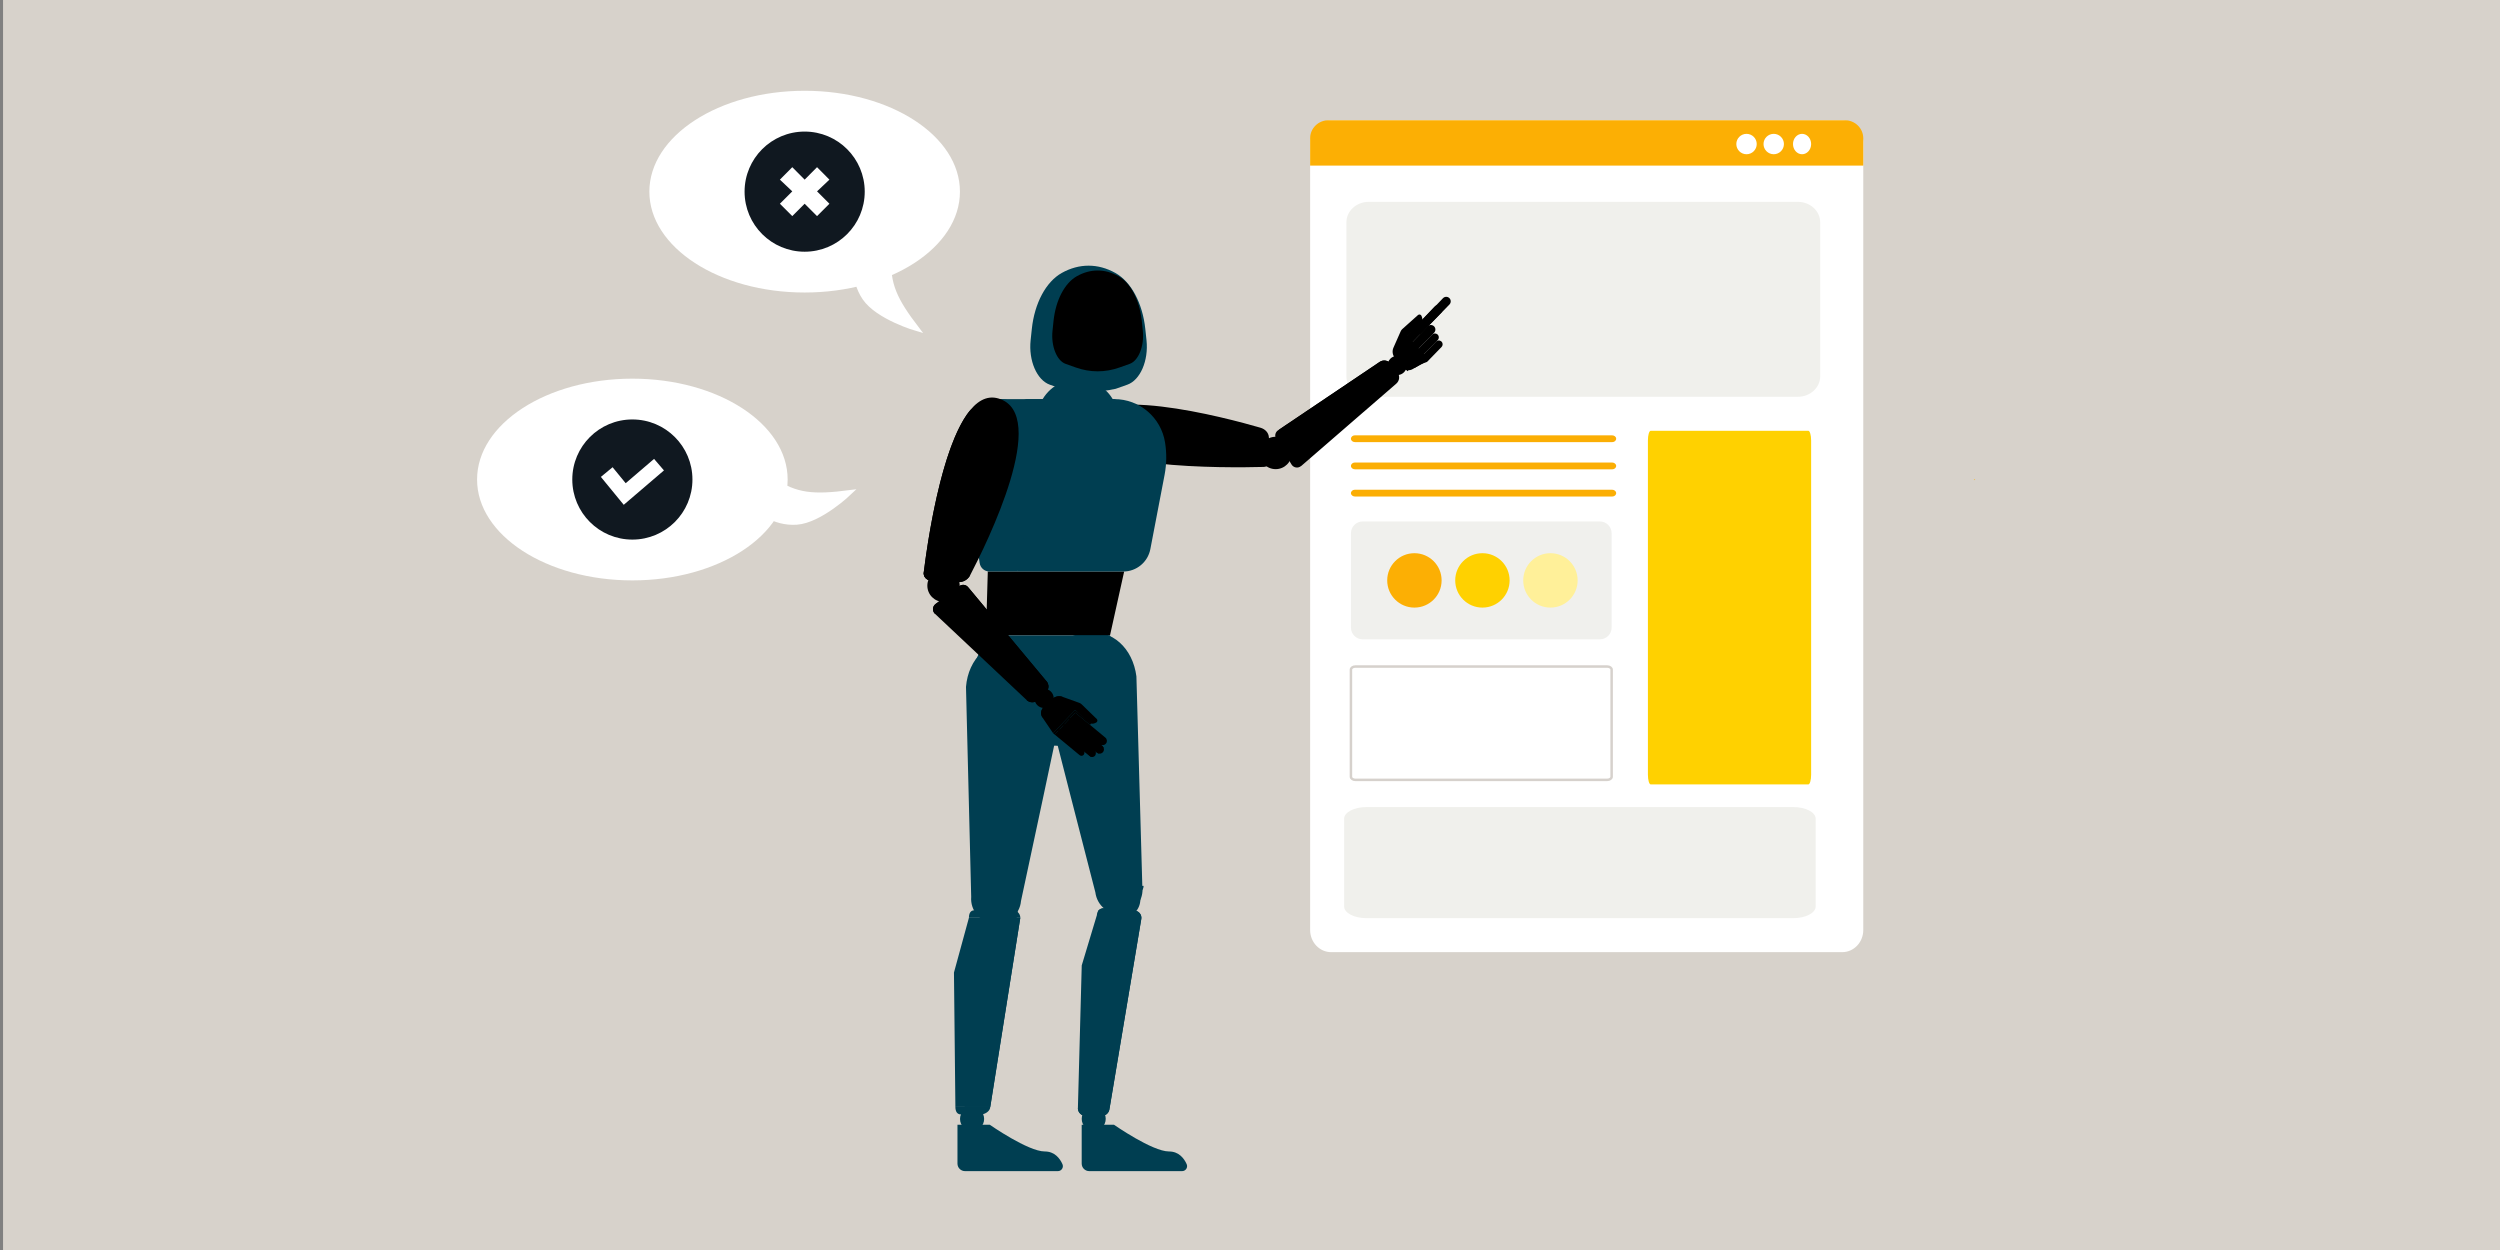 <svg width="1000" height="500" viewBox="0 0 1000 500" fill="none" xmlns="http://www.w3.org/2000/svg">
<rect x="0" y="0" width="1000" height="500" fill="#808080" stroke="none"/>
<g clip-path="url(#clip0_535_455)">
<path d="M1001.22 0H1.221V500H1001.22V0Z" fill="#D7D2CB"/>
<path d="M532.461 48.097H736.901C741.552 48.097 745.31 52.065 745.31 56.95V372.006C745.31 376.902 741.541 380.859 736.901 380.859H532.461C527.81 380.859 524.053 376.891 524.053 372.006V56.961C524.053 52.065 527.821 48.108 532.461 48.108V48.097Z" fill="white"/>
<path d="M724.453 176.195V309.883C724.453 312.025 723.957 313.762 723.331 313.762H660.287C659.671 313.762 659.164 312.025 659.164 309.883V176.195C659.164 174.064 659.661 172.315 660.287 172.315H723.331C723.946 172.315 724.453 174.053 724.453 176.195Z" fill="#FFD100"/>
<path d="M547.509 80.738H719.132C724.076 80.738 728.08 84.407 728.08 88.927V150.527C728.08 155.047 724.076 158.715 719.132 158.715H547.509C542.564 158.715 538.561 155.047 538.561 150.527V88.927C538.561 84.407 542.564 80.738 547.509 80.738Z" fill="#F0F0EC"/>
<path d="M546.56 322.83H717.361C722.282 322.83 726.267 324.921 726.267 327.493V362.596C726.267 365.168 722.282 367.259 717.361 367.259H546.56C541.639 367.259 537.654 365.168 537.654 362.596V327.493C537.654 324.921 541.639 322.83 546.56 322.83Z" fill="#F0F0EC"/>
<path d="M644.916 176.849H542.002C541.138 176.849 540.395 176.268 540.374 175.527C540.352 174.785 541.051 174.129 541.925 174.129H644.839C645.702 174.129 646.445 174.709 646.467 175.451C646.489 176.215 645.79 176.849 644.916 176.849Z" fill="#FBAE04"/>
<path d="M644.916 187.73H542.002C541.138 187.73 540.395 187.149 540.374 186.407C540.352 185.666 541.051 185.01 541.925 185.01H644.839C645.702 185.01 646.445 185.59 646.467 186.332C646.489 187.096 645.79 187.73 644.916 187.73Z" fill="#FBAE04"/>
<path d="M644.916 198.611H542.002C541.138 198.611 540.395 198.03 540.374 197.288C540.352 196.546 541.051 195.891 541.925 195.891H644.839C645.702 195.891 646.445 196.471 646.467 197.213C646.489 197.976 645.79 198.611 644.916 198.611Z" fill="#FBAE04"/>
<path d="M714.025 59.884C715.778 59.884 717.199 58.463 717.199 56.711C717.199 54.958 715.778 53.537 714.025 53.537C712.273 53.537 710.852 54.958 710.852 56.711C710.852 58.463 712.273 59.884 714.025 59.884Z" fill="white"/>
<path d="M644.654 267.858V310.704C644.654 311.398 643.856 311.949 642.873 311.949H542.154C541.171 311.949 540.373 311.398 540.373 310.704V267.858C540.373 267.164 541.171 266.613 542.154 266.613H642.873C643.856 266.613 644.654 267.164 644.654 267.858Z" stroke="#D6D1CC" stroke-miterlimit="10"/>
<path d="M698.156 64.417C700.16 64.417 701.784 62.59 701.784 60.337C701.784 58.084 700.16 56.257 698.156 56.257C696.153 56.257 694.529 58.084 694.529 60.337C694.529 62.59 696.153 64.417 698.156 64.417Z" fill="#FFD100"/>
<path d="M710.85 64.417C712.853 64.417 714.477 62.59 714.477 60.337C714.477 58.084 712.853 56.257 710.85 56.257C708.847 56.257 707.223 58.084 707.223 60.337C707.223 62.59 708.847 64.417 710.85 64.417Z" fill="#FFD100"/>
<path d="M724.453 64.417C726.457 64.417 728.08 62.59 728.08 60.337C728.08 58.084 726.457 56.257 724.453 56.257C722.45 56.257 720.826 58.084 720.826 60.337C720.826 62.59 722.45 64.417 724.453 64.417Z" fill="#FFD100"/>
<path d="M531.383 48.097H737.991C742.031 48.097 745.31 51.345 745.31 55.325V66.231H524.053V55.325C524.053 51.334 527.342 48.097 531.372 48.097H531.383Z" fill="#FCAF04"/>
<path d="M639.961 208.584H545.066C542.474 208.584 540.373 210.695 540.373 213.299V251.018C540.373 253.622 542.474 255.733 545.066 255.733H639.961C642.553 255.733 644.654 253.622 644.654 251.018V213.299C644.654 210.695 642.553 208.584 639.961 208.584Z" fill="#F0F0ED"/>
<path d="M565.764 243.039C571.774 243.039 576.646 238.168 576.646 232.159C576.646 226.15 571.774 221.278 565.764 221.278C559.755 221.278 554.883 226.15 554.883 232.159C554.883 238.168 559.755 243.039 565.764 243.039Z" fill="#FCAF04"/>
<path d="M592.967 243.039C598.977 243.039 603.849 238.168 603.849 232.159C603.849 226.15 598.977 221.278 592.967 221.278C586.958 221.278 582.086 226.15 582.086 232.159C582.086 238.168 586.958 243.039 592.967 243.039Z" fill="#FFD100"/>
<path d="M620.173 243.039C626.182 243.039 631.054 238.168 631.054 232.159C631.054 226.15 626.182 221.278 620.173 221.278C614.163 221.278 609.291 226.15 609.291 232.159C609.291 238.168 614.163 243.039 620.173 243.039Z" fill="#FFF099"/>
<path d="M698.61 61.697C700.863 61.697 702.69 59.871 702.69 57.617C702.69 55.364 700.863 53.537 698.61 53.537C696.356 53.537 694.529 55.364 694.529 57.617C694.529 59.871 696.356 61.697 698.61 61.697Z" fill="white"/>
<path d="M709.491 61.697C711.744 61.697 713.571 59.871 713.571 57.617C713.571 55.364 711.744 53.537 709.491 53.537C707.237 53.537 705.41 55.364 705.41 57.617C705.41 59.871 707.237 61.697 709.491 61.697Z" fill="white"/>
<path d="M720.826 61.697C722.83 61.697 724.454 59.871 724.454 57.617C724.454 55.364 722.83 53.537 720.826 53.537C718.823 53.537 717.199 55.364 717.199 57.617C717.199 59.871 718.823 61.697 720.826 61.697Z" fill="white"/>
<path d="M789.584 192.125C789.771 191.971 789.941 191.809 790.128 191.647C789.831 191.665 789.507 191.665 789.584 192.125Z" fill="#FEB102"/>
<path d="M425.782 278.344C425.646 280.049 408.4 360.379 408.4 360.379C407.957 365.825 403.147 369.874 397.64 369.422C392.132 368.97 388.038 364.206 388.48 358.751C388.48 358.751 386.369 275.089 386.395 274.756C387.314 263.489 395.461 255.349 406.833 256.278C418.214 257.207 426.693 267.094 425.765 278.353H425.774L425.782 278.344Z" fill="#003E51"/>
<path d="M417.431 275.744C417.652 277.44 438.142 356.935 438.142 356.935C438.84 362.356 443.615 366.2 448.808 365.518C454.001 364.845 457.635 359.91 456.929 354.489C456.929 354.489 454.605 270.878 454.562 270.545C453.107 259.346 444.977 251.547 434.235 252.937C423.509 254.334 415.984 264.545 417.422 275.744H417.431Z" fill="#003E51"/>
<path d="M510.268 187.659C513.841 187.659 516.738 184.759 516.738 181.182C516.738 177.604 513.841 174.704 510.268 174.704C506.695 174.704 503.799 177.604 503.799 181.182C503.799 184.759 506.695 187.659 510.268 187.659Z" fill="black"/>
<path d="M508.269 184.139C508.38 185.528 507.094 186.722 505.443 186.773C490.972 187.165 429.562 187.847 432.772 170.835C436.219 152.578 490.512 167.119 504.2 171.09C506.09 171.644 507.401 173.085 507.537 174.789L508.269 184.139Z" fill="black"/>
<path d="M558.883 150.038C561.008 150.038 562.73 148.313 562.73 146.185C562.73 144.058 561.008 142.333 558.883 142.333C556.758 142.333 555.035 144.058 555.035 146.185C555.035 148.313 556.758 150.038 558.883 150.038Z" fill="black"/>
<path d="M520.474 186.405L558.534 153.438C559.845 152.305 560.049 150.327 558.976 148.947L556.295 145.469C555.24 144.105 553.307 143.782 551.869 144.753L511.23 172.104C510.098 172.862 509.757 174.371 510.464 175.547L516.593 185.775C517.418 187.138 519.257 187.437 520.449 186.388L520.466 186.405H520.474Z" fill="black"/>
<path d="M511.646 171.831L515.596 178.351L556.388 145.58L556.312 145.478C555.256 144.114 553.324 143.79 551.885 144.762L511.655 171.84L511.646 171.831Z" fill="black"/>
<path d="M437.487 452.368C440.138 452.368 442.288 450.205 442.288 447.536C442.288 444.867 440.138 442.703 437.487 442.703C434.835 442.703 432.686 444.867 432.686 447.536C432.686 450.205 434.835 452.368 437.487 452.368Z" fill="#003E51"/>
<path d="M448.655 367.257C452.792 367.257 456.146 363.887 456.146 359.731C456.146 355.575 452.792 352.205 448.655 352.205C444.518 352.205 441.164 355.575 441.164 359.731C441.164 363.887 444.518 367.257 448.655 367.257Z" fill="#003E51"/>
<path d="M439.871 354.354C439.871 356.024 441.208 357.362 442.867 357.362H454.445C456.096 357.362 457.441 356.007 457.441 354.354H439.88H439.871Z" fill="#003E51"/>
<path d="M456.539 367.478L443.77 443.751C443.514 445.26 442.221 446.359 440.705 446.359H434.261C432.584 446.359 431.214 445.03 431.154 443.351L432.695 386.161L439.258 364.359C439.854 363.617 440.773 363.217 441.718 363.293L453.925 364.248C455.56 364.376 456.751 365.842 456.556 367.478H456.539Z" fill="#003E51"/>
<path d="M431.137 443.351C431.196 445.03 432.567 446.36 434.244 446.36H440.688C442.203 446.36 443.506 445.261 443.752 443.752L443.812 443.343H431.111H431.12L431.137 443.351Z" fill="#003E51"/>
<path d="M439.23 364.376L438.736 365.987L456.527 367.478C456.723 365.842 455.523 364.376 453.897 364.248L441.69 363.293C440.745 363.217 439.817 363.617 439.23 364.359H439.222L439.23 364.376Z" fill="#003E51"/>
<path d="M448.654 366.814L440.115 379.804L437.809 443.352H443.827L456.536 367.479L448.654 366.814Z" fill="#003E51"/>
<path d="M399.522 372.388C403.659 372.388 407.013 369.03 407.013 364.888C407.013 360.746 403.659 357.388 399.522 357.388C395.385 357.388 392.031 360.746 392.031 364.888C392.031 369.03 395.385 372.388 399.522 372.388Z" fill="#003E51"/>
<path d="M388.83 452.411C391.491 452.411 393.648 450.251 393.648 447.587C393.648 444.923 391.491 442.763 388.83 442.763C386.169 442.763 384.012 444.923 384.012 447.587C384.012 450.251 386.169 452.411 388.83 452.411Z" fill="#003E51"/>
<path d="M408.126 367.111L396.098 442.762H382.154L381.584 389.024L387.568 367.111H408.126Z" fill="#003E51"/>
<path d="M382.154 442.763C382.154 444.416 382.733 445.771 384.385 445.771H392.361C394.012 445.771 396.098 444.433 396.098 442.763H382.154Z" fill="#003E51"/>
<path d="M387.568 367.112H408.126C408.126 365.459 406.79 364.104 405.121 364.104H389.799C388.147 364.104 387.568 365.442 387.568 367.112Z" fill="#003E51"/>
<path d="M393.365 367.52L387.713 382.871L385.857 442.762H396.123L408.126 367.111L393.365 367.52Z" fill="#003E51"/>
<path d="M415.934 298.016C416.674 293.695 413.508 289.68 409.141 289.407C402.476 288.99 396.33 293.047 394.091 299.345L391.682 306.13L390.09 354.652H406.238L415.934 298.016Z" fill="#003E51"/>
<path d="M444.007 254.155L449.659 228.62H395.119L394.379 254.155H444.007Z" fill="black"/>
<path d="M394.38 254.155H443.991L454.001 284.003H440.356C437.649 284.557 432.269 290.813 430.83 296.779L430.388 298.595L415.925 298.032L415.823 296.651C415.585 293.361 413.729 290.37 410.826 288.793C408.281 287.395 407.029 287.123 403.267 286.313L387.953 283.773L387.527 271.483L394.371 254.181H394.38V254.155Z" fill="#003E51"/>
<path d="M445.736 159.644H399.785L406.868 228.612H449.302C454.589 228.612 459.134 224.854 460.139 219.655L465.825 189.994C466.651 185.699 466.719 181.292 466.021 176.979C464.429 166.99 455.823 159.644 445.727 159.644H445.736Z" fill="#003E51"/>
<path d="M391.859 225.22L385.415 180.337C384.811 176.144 385.398 171.857 387.083 167.97C389.28 162.908 394.277 159.635 399.784 159.635C406.586 159.635 412.4 164.595 413.464 171.32C414.749 179.383 414.621 187.599 413.115 195.602L406.875 228.604H395.783C393.817 228.604 392.148 227.155 391.868 225.211L391.859 225.22Z" fill="#003E51"/>
<path d="M409.539 159.644H445.726C445.726 159.644 456.375 164.434 458.673 172.923C460.589 179.988 458.673 185.025 458.673 185.025H422.895C422.895 185.025 425.534 176.187 423.627 172.334C418.613 162.2 409.539 159.644 409.539 159.644Z" fill="#003E51"/>
<path d="M377.405 240.748C380.978 240.748 383.875 237.848 383.875 234.271C383.875 230.693 380.978 227.793 377.405 227.793C373.832 227.793 370.936 230.693 370.936 234.271C370.936 237.848 373.832 240.748 377.405 240.748Z" fill="black"/>
<path d="M372.137 232.15C370.503 232.047 369.294 230.59 369.49 228.953C371.26 214.567 379.943 153.635 399.394 159.397C420.258 165.576 394.831 217.149 388.055 230.104C387.127 231.894 385.221 232.968 383.195 232.84L372.128 232.15H372.137Z" fill="black"/>
<path d="M397.053 172.36C398.5 163.922 392.056 159.677 387.681 164.57C376.334 179.102 370.86 217.864 369.49 228.962C369.294 230.589 370.503 232.055 372.137 232.149L378.172 232.524C378.172 232.524 395.734 180.022 397.045 172.36H397.053Z" fill="black"/>
<path d="M369.488 228.971C369.301 230.599 370.509 232.039 372.135 232.15L383.202 232.84C385.202 232.968 387.092 231.911 388.037 230.138L369.479 228.988H369.488V228.971Z" fill="black"/>
<path d="M417.645 283.203C419.77 283.203 421.492 281.478 421.492 279.35C421.492 277.223 419.77 275.498 417.645 275.498C415.52 275.498 413.797 277.223 413.797 279.35C413.797 281.478 415.52 283.203 417.645 283.203Z" fill="black"/>
<path d="M373.984 245.522L410.664 280.023C411.932 281.216 413.907 281.208 415.167 280.015L418.342 276.989C419.585 275.796 419.704 273.835 418.598 272.514L387.238 234.859C386.369 233.811 384.828 233.632 383.739 234.45L374.205 241.61C372.937 242.564 372.834 244.439 373.984 245.522Z" fill="black"/>
<path d="M373.984 245.522L387.552 235.234L387.238 234.859C386.369 233.811 384.828 233.632 383.739 234.45L374.205 241.61C372.937 242.564 372.834 244.439 373.984 245.522Z" fill="black"/>
<path d="M387.544 235.243L381.475 239.854L418.249 277.091L418.351 276.998C419.594 275.804 419.713 273.844 418.606 272.523L387.561 235.243H387.553H387.544Z" fill="black"/>
<path d="M410.654 280.031C411.923 281.224 413.898 281.216 415.157 280.023L418.333 276.997C419.575 275.804 419.695 273.843 418.588 272.522L418.554 272.488L410.654 280.048H410.663L410.654 280.031Z" fill="black"/>
<path d="M420.956 279.58L417.44 282.904C416.3 283.969 416.113 285.725 416.989 287.012L421.22 293.251L430.056 283.995C430.056 283.995 434.704 288.546 436.117 289.296C436.909 289.714 437.845 289.381 438.526 288.989C439.02 288.708 439.113 288.035 438.722 287.617L432.661 281.728C432.397 281.472 432.082 281.276 431.741 281.148L425 278.728C423.604 278.225 422.046 278.549 420.973 279.563H420.965L420.956 279.58Z" fill="black"/>
<path d="M425.559 289.901L427.883 287.421L440.975 298.45C441.665 299.029 441.784 300.044 441.248 300.768C440.66 301.561 439.528 301.697 438.779 301.058L425.551 289.918H425.559V289.901Z" fill="black"/>
<path d="M427.885 287.421L430.107 285.052L442.152 295.049C442.841 295.629 442.969 296.635 442.433 297.359C441.854 298.152 440.73 298.28 439.973 297.649L427.885 287.421Z" fill="black"/>
<path d="M423.568 292.024L425.56 289.91L437.827 300.232C438.406 300.717 438.516 301.553 438.099 302.166C437.614 302.882 436.61 303.027 435.954 302.456L423.585 292.015H423.577L423.568 292.024Z" fill="black"/>
<path d="M421.874 293.83L423.568 292.015L433.34 300.282C433.791 300.657 433.885 301.313 433.57 301.799C433.195 302.387 432.387 302.515 431.85 302.063L421.865 293.813L421.874 293.83Z" fill="black"/>
<path d="M430.055 283.995L421.219 293.251L421.874 293.839L423.321 292.297L433.766 301.135C433.758 300.82 433.621 300.513 433.358 300.3L433.298 300.24L435.945 302.473C436.226 302.712 436.567 302.823 436.899 302.806L423.824 291.751L425.288 290.183L438.32 301.212C438.286 300.862 438.133 300.53 437.861 300.283L438.78 301.058C439.069 301.297 439.418 301.425 439.767 301.459L425.807 289.646L427.62 287.711L441.521 299.354C441.436 299.021 441.257 298.697 440.968 298.45L440.278 297.871C440.551 298.016 440.857 298.067 441.147 298.058L428.139 287.149L430.097 285.061L435.971 289.936L436.49 289.441L430.029 284.004H430.063L430.055 283.995Z" fill="black"/>
<path d="M424.983 278.736C423.586 278.233 422.029 278.557 420.956 279.572L417.44 282.896C416.3 283.961 416.113 285.717 416.989 287.004L424.983 278.736Z" fill="black"/>
<path d="M431.076 151.674C424.326 151.674 418.529 155.782 416.043 161.654H416.094L416.043 161.671C416.043 161.671 422.776 163.649 431.076 163.649C439.376 163.649 446.109 161.671 446.109 161.671C443.64 155.799 437.843 151.682 431.076 151.682V151.674Z" fill="#003E51"/>
<path d="M412.732 131.551L412.247 136.128C411.387 144.259 414.75 152.024 419.917 153.873L424.556 155.518C431.809 157.061 439.232 157.12 446.297 155.518L450.937 153.873C456.104 152.041 459.466 144.259 458.606 136.128L458.121 131.551C457.032 121.272 452.452 112.707 446.144 109.178C439.215 105.3 431.639 105.3 424.71 109.178C418.402 112.707 413.814 121.272 412.732 131.551Z" fill="#003E51"/>
<path d="M439.063 148.529C436.117 148.529 433.172 148.018 430.295 146.987L426.226 145.538C422.71 144.293 420.361 138.378 420.999 132.361L421.416 128.347C422.293 120.054 425.877 113.201 430.772 110.465C433.453 108.965 436.245 108.198 439.063 108.198C441.88 108.198 444.672 108.965 447.354 110.465C452.249 113.201 455.832 120.054 456.709 128.347L457.126 132.361C457.765 138.378 455.424 144.285 451.9 145.538L447.831 146.987C444.953 148.018 442 148.529 439.063 148.529Z" fill="black"/>
<path d="M382.988 449.905V465.434C382.988 467.105 384.342 468.451 386.002 468.451H423.159C424.589 468.451 425.568 466.977 424.98 465.664C423.967 463.397 421.89 460.585 417.898 460.585C411.224 460.585 395.919 449.905 395.919 449.905H382.988Z" fill="#003E51"/>
<path d="M432.676 449.905V465.434C432.676 467.105 434.029 468.451 435.689 468.451H472.846C474.276 468.451 475.255 466.977 474.668 465.664C473.655 463.397 471.578 460.585 467.586 460.585C460.912 460.585 445.606 449.905 445.606 449.905H432.676Z" fill="#003E51"/>
<path d="M557.93 143.16L560.986 146.91C561.965 148.129 563.701 148.444 565.046 147.652L571.558 143.876L562.978 134.39C562.978 134.39 567.838 130.077 568.698 128.722C569.175 127.955 568.902 127 568.57 126.293C568.324 125.782 567.66 125.637 567.217 125.995L560.918 131.628C560.645 131.876 560.424 132.174 560.279 132.506L557.385 139.061C556.781 140.416 556.993 141.992 557.93 143.143H557.938L557.93 143.16Z" fill="black"/>
<path d="M560.858 146.237L558.406 143.586L571.056 130.554C571.72 129.864 572.801 129.821 573.524 130.443C574.325 131.125 574.376 132.335 573.644 133.086L560.866 146.254H560.858V146.237Z" fill="black"/>
<path d="M564.697 137.202L562.348 134.654L573.891 122.585C574.555 121.895 575.636 121.835 576.359 122.457C577.159 123.13 577.21 124.349 576.487 125.099L564.697 137.194V137.202Z" fill="black"/>
<path d="M567.992 133.903L565.643 131.355L577.186 119.286C577.85 118.596 578.931 118.536 579.654 119.158C580.454 119.832 580.505 121.05 579.782 121.8L567.992 133.895V133.903Z" fill="black"/>
<path d="M562.969 148.495L560.857 146.202L572.835 133.861C573.396 133.281 574.299 133.221 574.929 133.716C575.652 134.287 575.729 135.378 575.073 136.034L562.969 148.486V148.495Z" fill="black"/>
<path d="M576.461 136.512C575.839 136.017 574.946 136.077 574.392 136.657L563.922 147.447C564.033 147.532 564.143 147.626 564.245 147.719C564.765 147.379 565.378 147.131 566.093 147.029C567.574 146.1 569.157 145.333 570.834 144.745L576.605 138.804C577.252 138.148 577.176 137.074 576.461 136.512Z" fill="black"/>
<path d="M345.83 119.167C340.54 111.347 342.704 102.499 342.704 102.499H355.688C354.87 113.61 357.949 119.991 366.749 131.514C366.749 131.514 351.12 126.987 345.83 119.167Z" fill="white" stroke="white" stroke-width="1.886"/>
<path d="M318.685 208.942C309.267 209.613 302.686 203.314 302.686 203.314L309.179 192.071C318.393 198.335 325.459 198.86 339.839 197.003C339.839 197.003 328.102 208.272 318.685 208.942Z" fill="white" stroke="white" stroke-width="1.886"/>
<ellipse cx="321.861" cy="76.658" rx="62.115" ry="40.349" fill="white"/>
<ellipse cx="252.945" cy="191.811" rx="62.115" ry="40.349" fill="white"/>
<path d="M321.862 100.686C335.133 100.686 345.892 89.928 345.892 76.658C345.892 63.388 335.133 52.63 321.862 52.63C308.591 52.63 297.832 63.388 297.832 76.658C297.832 89.928 308.591 100.686 321.862 100.686Z" fill="#101820"/>
<path d="M316.911 86.445L321.863 81.494L326.815 86.445L331.766 81.494L326.815 76.543L331.766 71.86L326.815 66.87L321.863 71.86L316.911 66.87L311.959 71.86L316.911 76.543L311.959 81.494L316.911 86.445Z" fill="white"/>
<path d="M252.946 215.838C266.217 215.838 276.976 205.08 276.976 191.81C276.976 178.54 266.217 167.782 252.946 167.782C239.675 167.782 228.916 178.54 228.916 191.81C228.916 205.08 239.675 215.838 252.946 215.838Z" fill="#101820"/>
<path d="M249.496 201.925L240.35 190.764L245.039 186.889L250.272 193.283L261.628 183.556L265.581 188.167L249.496 201.925Z" fill="white"/>
</g>
<defs>
<clipPath id="clip0_535_455">
<rect width="1000" height="500" fill="white"/>
</clipPath>
</defs>
</svg>
